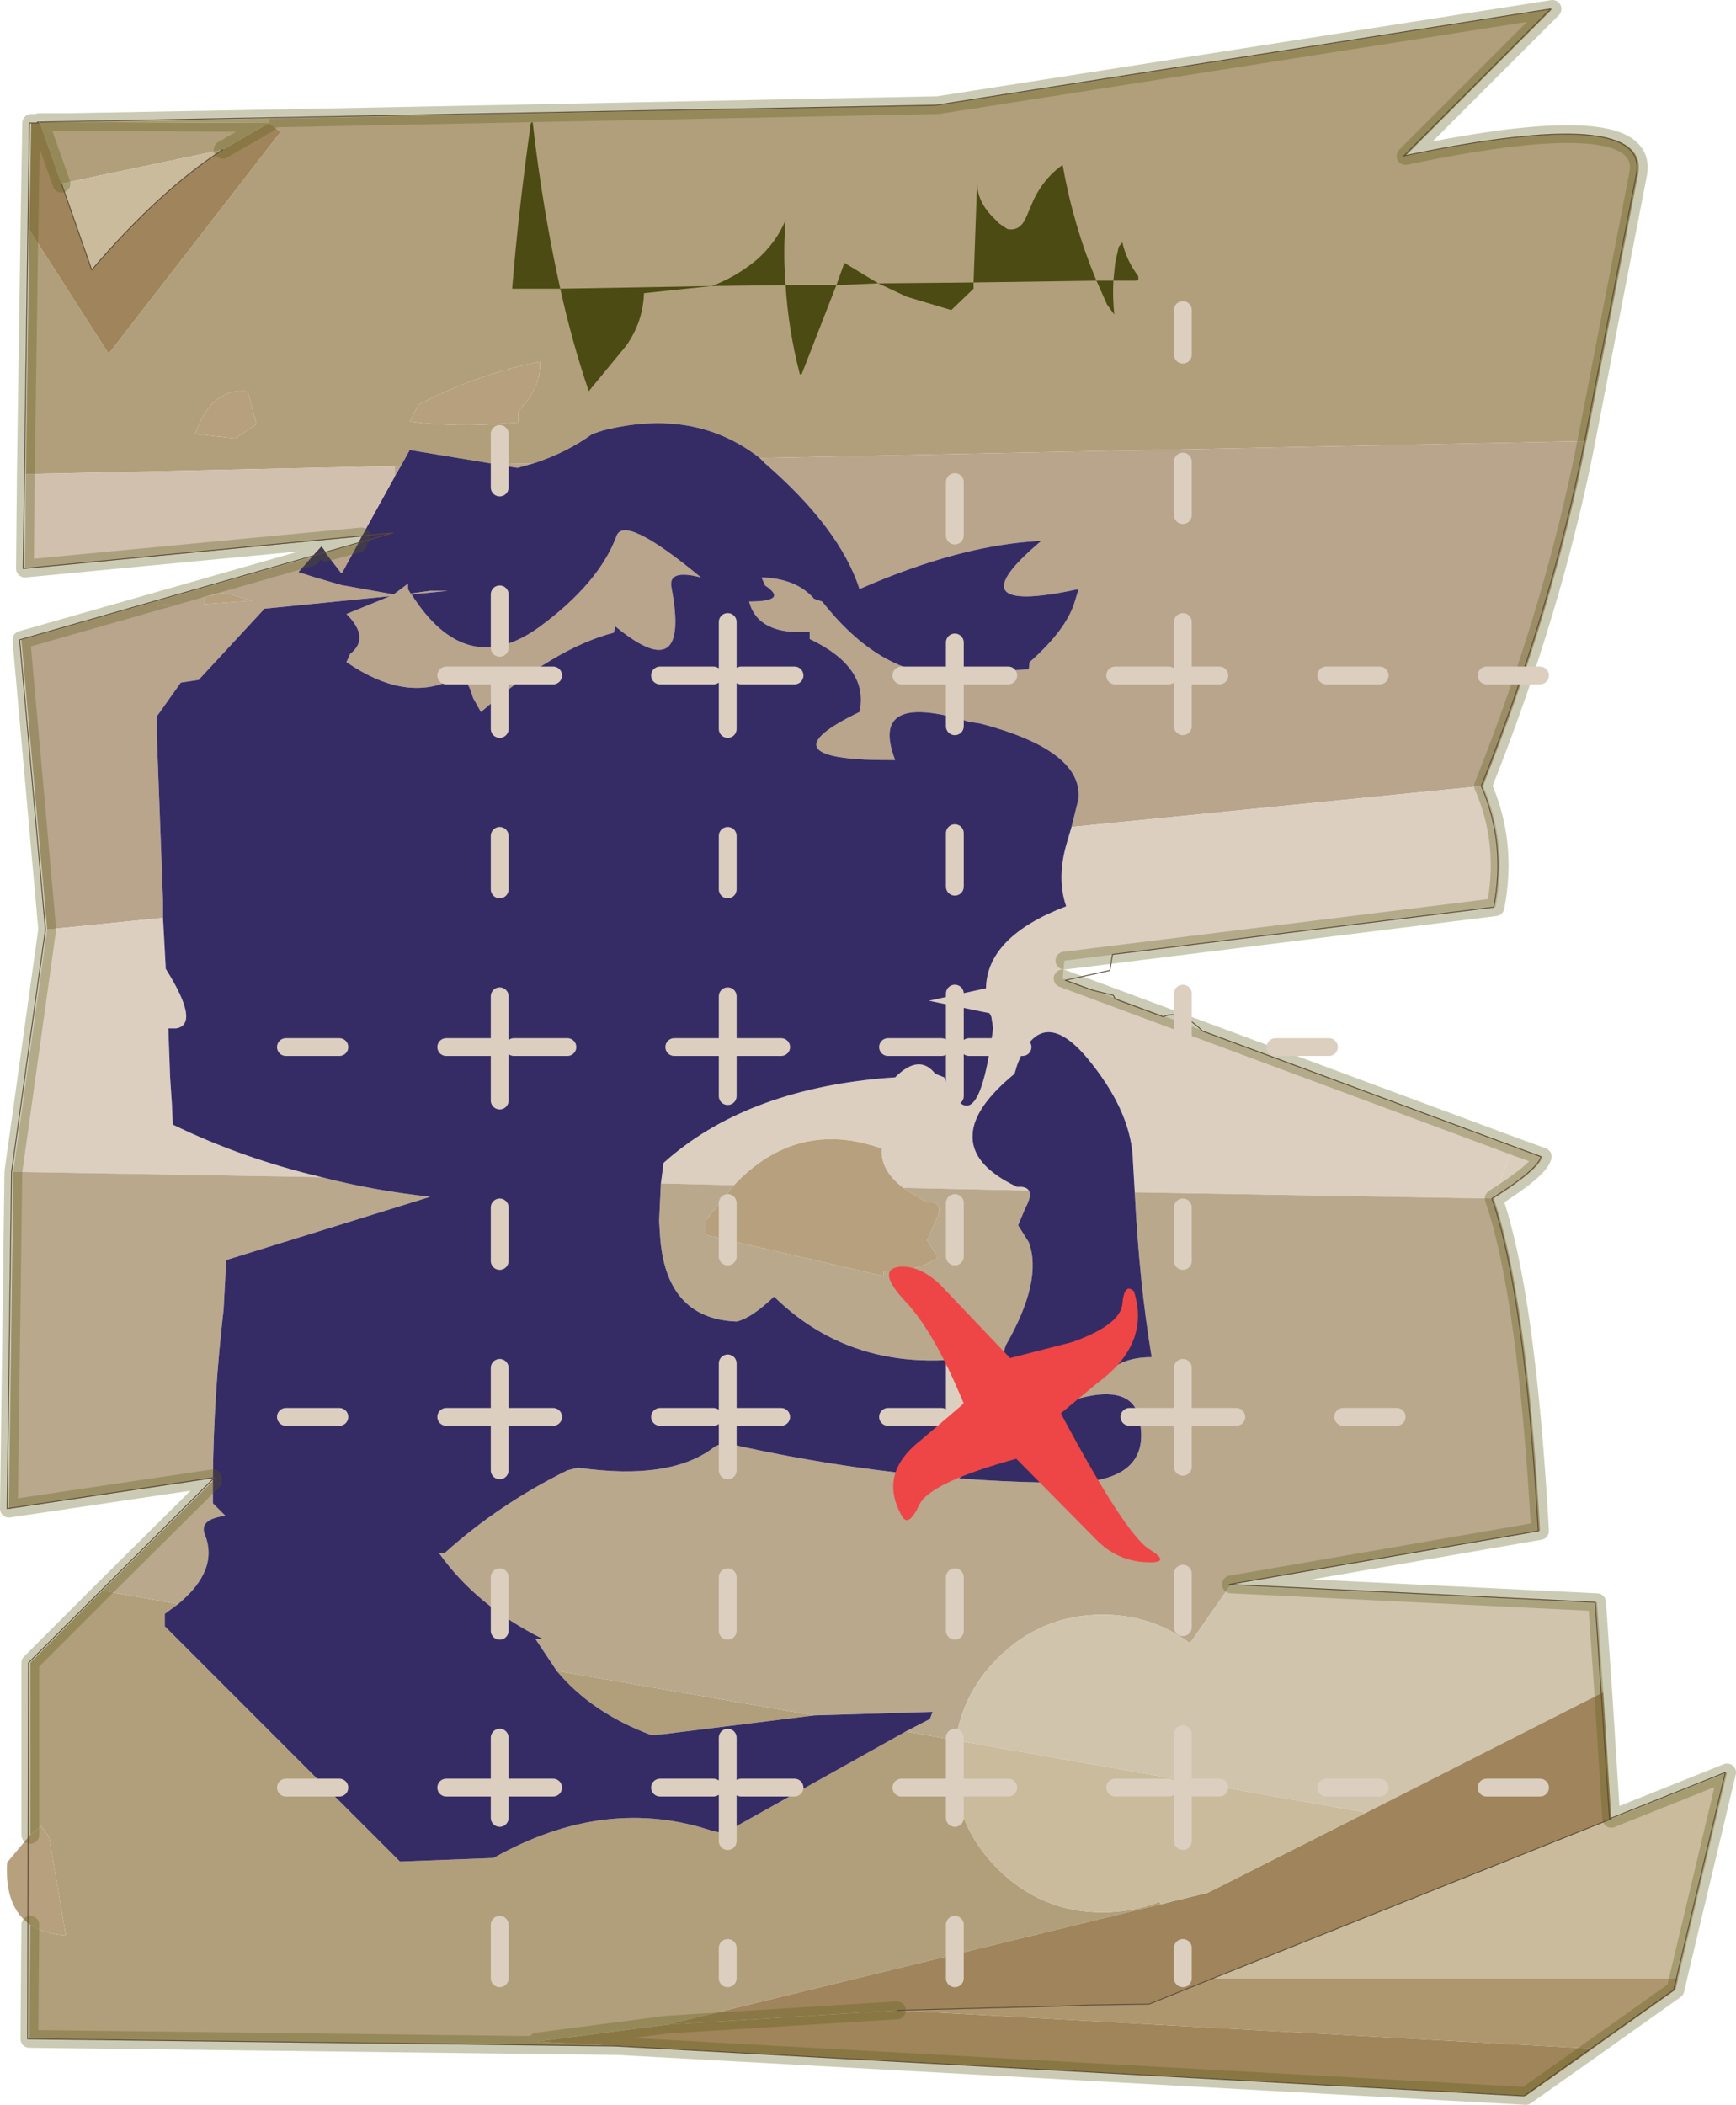<?xml version="1.0"?>
<svg xmlns="http://www.w3.org/2000/svg" xmlns:xlink="http://www.w3.org/1999/xlink" width="97.45px" height="118.1px"><g transform="matrix(1, 0, 0, 1, 0.4, 0.5)"><use xlink:href="#object-0" width="97.45" height="118.1" transform="matrix(1, 0, 0, 1, -0.4, -0.5)"/><use xlink:href="#object-1" width="71.4" height="94.6" transform="matrix(1, 0, 0, 1, 15.15, 16.4)"/><use xlink:href="#object-2" width="36.4" height="80.8" transform="matrix(1, 0, 0, 1, 28.35, 6.35)"/></g><defs><g transform="matrix(1, 0, 0, 1, 0.4, 0.5)" id="object-0"><path fill-rule="evenodd" fill="#b19f7b" stroke="none" d="M14.7 6.15L52.25 5.4L86.75 0L78.5 8.25Q92.35 5.35 91.55 9.3L88.65 24.25L42.25 25.2Q38.6 22.35 33.45 23.65L32.85 23.85Q31.4 24.9 29.55 25.5L27.45 25.55L22.6 24.75L22.1 25.65L21.75 25.65L1.05 26.1L1.25 12.4L5.7 19.35L15.35 6.9L14.7 6.4L14.7 6.15M34.25 114.3L1.25 113.9L1.3 107.5Q2.05 108 3.3 108.1L2.35 102.55L1.9 101.95L1.3 102.45L1.3 92.8L5.35 88.75L9.6 89.5L8.85 90.05L8.85 90.75L22.05 103.95L27.3 103.75Q33.6 100.2 39.65 102.25L40.25 102.35L50.45 96.65L53.25 97.15L53.15 98.45Q53.15 101.9 55.6 104.35Q58.05 106.8 61.5 106.8Q63.2 106.8 64.7 106.2L64.75 106.35L37.05 113.1L29.75 114.05L34.25 114.3M1.85 6.4L1.8 6.35L3.55 6.35L14.7 6.4L12.1 7.9L3.05 9.8L1.85 6.4M29.9 19.8Q26.5 20.45 23.1 22.2L22.6 23.15Q25.35 23.5 28 23.25L28.7 23.2L28.7 22.55Q30 21.25 29.9 19.8M10.55 23.85L12.8 24.1L14 23.3L13.5 21.45Q11.45 21.25 10.55 23.85M30.85 93.25L45.3 95.75L36.85 96.8L36.15 96.85Q32.8 95.6 30.85 93.25"/><path fill-rule="evenodd" fill="#b9a48c" stroke="none" d="M88.65 24.25Q86.8 33.7 82.85 43.6L59.75 45.9L60.15 44.3Q60.35 41.6 54.65 40.1L54 40Q48.35 38.25 49.85 42.15Q42.15 42.2 47.85 39.45Q48.4 36.95 45.05 35.35L45.05 34.95Q42.15 35.15 41.65 33.25Q43.9 33.25 42.55 32.35L42.35 31.9Q44.3 31.95 45.3 33.1L45.75 33.25Q48.95 37.3 52.6 37.35L53.05 37.35L53.25 37.35L57.35 37.05L57.4 36.65Q59.5 34.8 59.95 33.2L60.15 32.55Q53 34.1 58.05 29.85Q53.55 30.05 47.85 32.55Q46.75 29.15 42.55 25.5L42.25 25.2L88.65 24.25M2.25 51.65L0.8 35.4L17.1 30.75L16.35 31.6L17.3 31.9L18.85 32.35L18.9 32.35L21.7 32.85L22.5 32.25L22.5 32.55L22.65 32.8L23.75 32.65L24.75 32.65L22.7 32.85Q25.75 37.65 29.85 34.7Q33.2 32.25 34.2 29.6Q34.6 28.3 38.95 31.9Q37.05 31.4 37.3 32.5Q38.35 38.1 34.15 34.65L34.05 35Q30.75 35.85 26.6 39.45L26.15 38.65Q25.75 37.2 25.05 37.6Q22.4 38.95 19.05 36.65L19.25 36.2Q20.4 35.3 19.05 33.95L21.5 32.95L14.45 33.65L10.75 37.65L9.75 37.8L8.4 39.7L8.4 40.7L8.75 50.05L8.75 51L2.25 51.65M17.9 30.5L19.7 30L18.8 31.65L18.75 31.65L17.9 30.55L17.9 30.5M13.65 32.5L13.7 32.5L13.65 32.5M13.75 33.2L12.2 32.75L11 33L11.1 33.2L11.05 33.4L13.75 33.2M8.4 33.5L9.15 33.45L9.05 33.35L8.4 33.5M29.55 25.5L28.65 25.75L27.95 25.65L27.45 25.55L29.55 25.5M22.1 25.65L21.75 26.25L21.75 25.65L22.1 25.65"/><path fill-rule="evenodd" fill="#dccfc0" stroke="none" d="M82.85 43.6Q84.25 46.8 83.55 50.4L59.35 53.4L59.25 54.4L84.55 63.8L83.45 66.75L63.3 66.4L63.2 64.7Q63.15 62.05 60.9 59.2Q58.1 55.6 56.7 59.25L56.55 59.75Q54.3 61.6 54.2 63.1Q54.05 64.85 56.7 66.1Q57.2 66.05 57.35 66.3L50.3 66.15Q49 65.15 49.1 63.95Q44.35 62.25 40.8 66L36.7 65.9L36.85 64.75Q41.35 60.7 49.15 60L49.85 59.95Q51.2 58.6 52.1 59.75L52.6 59.95Q54.35 63.95 55.25 57.9L55.35 57.2L55.25 56.55L55.15 56.35L51.75 55.65L54.95 54.95Q55 52.05 59.45 50.35Q58.9 48.75 59.5 46.75L59.75 45.9L82.85 43.6M0.35 65.25L2.25 51.65L8.75 51L8.9 53.75L8.9 53.85Q10.85 56.95 9.5 57.2L9.05 57.2L9.15 59.95L9.25 61.45L9.3 62.6Q13.2 64.5 17.65 65.55L0.35 65.25"/><path fill-rule="evenodd" fill="#dacebc" stroke="none" d="M84.55 63.8L86.2 64.4Q86.05 65.1 83.45 66.75L84.55 63.8"/><path fill-rule="evenodd" fill="#b9a88c" stroke="none" d="M83.45 66.75Q85.3 72.1 86.05 85.4L68.7 88.4L66.4 91.7Q64.25 90.1 61.5 90.1Q58.05 90.1 55.6 92.55Q53.65 94.5 53.25 97.15L50.45 96.65L51.8 95.95L51.95 95.55L45.3 95.75L30.85 93.25L29.65 91.45L30.05 91.45Q26.35 89.6 24.25 86.65L24.55 86.65Q27.6 83.9 31.45 82L32.05 81.85Q37.3 82.6 39.75 80.65L40.25 80.45Q49.9 82.65 59.45 82.7Q64.35 82.7 63.55 79.1Q63.1 76.85 59.1 78.3Q54.9 79.8 56.05 77.75Q60.9 77.15 62 76.3Q62.85 75.65 64.25 75.65Q63.55 71.45 63.3 66.4L83.45 66.75M5.35 88.75L11.55 82.6L11.55 83.85L12.25 84.55Q10.75 84.75 11.1 85.6Q11.9 87.6 9.6 89.5L5.35 88.75M11.55 82.45L0.1 84.15L0.35 65.25L17.65 65.55Q20.55 66.3 23.75 66.65L12.3 70.2L12.15 73Q11.6 77.7 11.55 82.45M36.7 65.9L40.8 66L39.2 68L39.25 68.8L49.2 71.1L49.2 70.8Q51.2 70.85 52.25 70.05L51.65 69.1L52.05 68.15Q52.75 66.85 51.6 66.95L50.3 66.15L57.35 66.3Q57.55 66.55 57.15 67.3L56.75 68.25L57.35 69.2Q58.15 71.35 56.05 75L55.95 75.35Q48.05 77.15 43.05 72.25Q41.8 73.45 40.95 73.65Q36.95 73.5 36.65 68.8L36.6 68L36.7 65.9"/><path fill-rule="evenodd" fill="#d1c4ad" stroke="none" d="M68.7 88.4L89.25 89.4L89.6 94.45L76.3 101.2L53.25 97.15Q53.65 94.5 55.6 92.55Q58.05 90.1 61.5 90.1Q64.25 90.1 66.4 91.7L68.7 88.4"/><path fill-rule="evenodd" fill="#9f845c" stroke="none" d="M89.6 94.45L90.05 101.55L67.7 110.5L64.1 111.95L60.85 112L59.4 112.05L49.95 112.3L37.05 113.1L64.75 106.35L67.4 105.7L76.3 101.2L89.6 94.45M1.25 12.4L1.35 6.4L1.85 6.4L3.05 9.8L4.75 14.65Q8.55 10.2 12.1 7.9L14.7 6.4L15.35 6.9L5.7 19.35L1.25 12.4"/><path fill-rule="evenodd" fill="#c9bb9c" stroke="none" d="M90.05 101.55L96.55 98.95L93.8 110.5L67.7 110.5L90.05 101.55M3.55 6.35L14.7 6.15L14.7 6.4L3.55 6.35M3.05 9.8L12.1 7.9Q8.55 10.2 4.75 14.65L3.05 9.8M64.75 106.35L64.7 106.2Q63.2 106.8 61.5 106.8Q58.05 106.8 55.6 104.35Q53.15 101.9 53.15 98.45L53.25 97.15L76.3 101.2L67.4 105.7L64.75 106.35"/><path fill-rule="evenodd" fill="#ae966f" stroke="none" d="M93.8 110.5L93.65 111.15L89 114.45L49.95 112.3L59.4 112.05L60.85 112L64.1 111.95L67.7 110.5L93.8 110.5"/><path fill-rule="evenodd" fill="#9f8559" stroke="none" d="M89 114.45L85.25 117.1L34.25 114.3L29.75 114.05L37.05 113.1L49.95 112.3L89 114.45"/><path fill-rule="evenodd" fill="#b7a07d" stroke="none" d="M1.3 107.5Q-0.15 106.5 0 104L1.3 102.45L1.9 101.95L2.35 102.55L3.3 108.1Q2.05 108 1.3 107.5M40.8 66Q44.35 62.25 49.1 63.95Q49 65.15 50.3 66.15L51.6 66.95Q52.75 66.85 52.05 68.15L51.65 69.1L52.25 70.05Q51.2 70.85 49.2 70.8L49.2 71.1L39.25 68.8L39.2 68L40.8 66M29.9 19.8Q30 21.25 28.7 22.55L28.7 23.2L28 23.25Q25.35 23.5 22.6 23.15L23.1 22.2Q26.5 20.45 29.9 19.8M10.55 23.85Q11.45 21.25 13.5 21.45L14 23.3L12.8 24.1L10.55 23.85M13.65 32.5L13.7 32.5L13.65 32.5M13.75 33.2L11.05 33.4L11.1 33.2L11 33L12.2 32.75L13.75 33.2M8.4 33.5L9.05 33.35L9.15 33.45L8.4 33.5"/><path fill-rule="evenodd" fill="#362c65" stroke="none" d="M11.55 82.6L11.55 82.45Q11.6 77.7 12.15 73L12.3 70.2L23.75 66.65Q20.55 66.3 17.65 65.55Q13.2 64.5 9.3 62.6L9.25 61.45L9.15 59.95L9.05 57.2L9.5 57.2Q10.85 56.95 8.9 53.85L8.9 53.75L8.75 51L8.75 50.05L8.4 40.7L8.4 39.7L9.75 37.8L10.75 37.65L14.45 33.65L21.5 32.95L19.05 33.95Q20.4 35.3 19.25 36.2L19.05 36.65Q22.4 38.95 25.05 37.6Q25.75 37.2 26.15 38.65L26.6 39.45Q30.75 35.85 34.05 35L34.15 34.65Q38.35 38.1 37.3 32.5Q37.05 31.4 38.95 31.9Q34.6 28.3 34.2 29.6Q33.2 32.25 29.85 34.7Q25.75 37.65 22.7 32.85L24.75 32.65L23.75 32.65L22.65 32.8L22.5 32.55L22.5 32.25L21.7 32.85L18.9 32.35L18.85 32.35L17.3 31.9L16.35 31.6L17.1 30.75L17.65 30.15L17.9 30.5L17.9 30.55L18.75 31.65L18.8 31.65L19.7 30L19.9 29.6L21.75 26.25L22.1 25.65L22.6 24.75L27.45 25.55L27.95 25.65L28.65 25.75L29.55 25.5Q31.4 24.9 32.85 23.85L33.45 23.65Q38.6 22.35 42.25 25.2L42.55 25.5Q46.75 29.15 47.85 32.55Q53.55 30.05 58.05 29.85Q53 34.1 60.15 32.55L59.95 33.2Q59.5 34.8 57.4 36.65L57.35 37.05L53.25 37.35L53.05 37.35L52.6 37.35Q48.95 37.3 45.75 33.25L45.3 33.1Q44.3 31.95 42.35 31.9L42.55 32.35Q43.9 33.25 41.65 33.25Q42.15 35.15 45.05 34.95L45.05 35.35Q48.4 36.95 47.85 39.45Q42.15 42.2 49.85 42.15Q48.35 38.25 54 40L54.65 40.1Q60.35 41.6 60.15 44.3L59.75 45.9L59.5 46.75Q58.9 48.75 59.45 50.35Q55 52.05 54.95 54.95L51.75 55.65L55.15 56.35L55.25 56.55L55.35 57.2L55.25 57.9Q54.35 63.95 52.6 59.95L52.1 59.75Q51.2 58.6 49.85 59.95L49.15 60Q41.35 60.7 36.85 64.75L36.7 65.9L36.6 68L36.65 68.8Q36.95 73.5 40.95 73.65Q41.8 73.45 43.05 72.25Q48.05 77.15 55.95 75.35L56.05 75Q58.15 71.35 57.35 69.2L56.75 68.25L57.15 67.3Q57.55 66.55 57.35 66.3Q57.2 66.05 56.7 66.1Q54.05 64.85 54.2 63.1Q54.3 61.6 56.55 59.75L56.7 59.25Q58.1 55.6 60.9 59.2Q63.15 62.05 63.2 64.7L63.3 66.4Q63.55 71.45 64.25 75.65Q62.85 75.65 62 76.3Q60.9 77.15 56.05 77.75Q54.9 79.8 59.1 78.3Q63.1 76.85 63.55 79.1Q64.35 82.7 59.45 82.7Q49.9 82.65 40.25 80.45L39.75 80.65Q37.3 82.6 32.05 81.85L31.45 82Q27.6 83.9 24.55 86.65L24.25 86.65Q26.35 89.6 30.05 91.45L29.65 91.45L30.85 93.25Q32.8 95.6 36.15 96.85L36.85 96.8L45.3 95.75L51.95 95.55L51.8 95.95L50.45 96.65L40.25 102.35L39.65 102.25Q33.6 100.2 27.3 103.75L22.05 103.95L8.85 90.75L8.85 90.05L9.6 89.5Q11.9 87.6 11.1 85.6Q10.75 84.75 12.25 84.55L11.55 83.85L11.55 82.6"/><path fill-rule="evenodd" fill="#d1c0ad" stroke="none" d="M19.9 29.6L1 31.4L1.05 26.1L21.75 25.65L21.75 26.25L19.9 29.6"/><path fill="none" stroke="#595916" stroke-opacity="0.314" stroke-width="1" stroke-linecap="round" stroke-linejoin="round" d="M14.7 6.15L52.25 5.4L86.75 0L78.5 8.25Q92.35 5.35 91.55 9.3L88.65 24.25Q86.8 33.7 82.85 43.6Q84.25 46.8 83.55 50.4L59.35 53.4M59.25 54.4L84.55 63.8L86.2 64.4Q86.05 65.1 83.45 66.75Q85.3 72.1 86.05 85.4L68.7 88.4L89.25 89.4L89.6 94.45L90.05 101.55L96.55 98.95L93.8 110.5L93.65 111.15L89 114.45L85.25 117.1L34.25 114.3L1.25 113.9L1.3 107.5M1.3 102.45L1.3 92.8L5.35 88.75L11.55 82.6M11.55 82.45L0.1 84.15L0.35 65.25L2.25 51.65L0.8 35.4L17.1 30.75M17.9 30.5L19.7 30M19.9 29.6L1 31.4L1.05 26.1L1.25 12.4L1.35 6.4L1.85 6.4L1.8 6.35L3.55 6.35L14.7 6.15M12.1 7.9L14.7 6.4L3.55 6.35M1.85 6.4L3.05 9.8M37.05 113.1L29.75 114.05L34.25 114.3M37.05 113.1L49.95 112.3"/><path fill="none" stroke="#5b4935" stroke-width="0.05" stroke-linecap="round" stroke-linejoin="round" d="M12.1 7.9Q8.55 10.2 4.75 14.65L3.05 9.8M67.7 110.5L64.1 111.95L60.85 112L59.4 112.05L49.95 112.3M67.7 110.5L90.05 101.55"/><path fill="none" stroke="#5b4935" stroke-width="0.05" stroke-linecap="round" stroke-linejoin="round" d="M88.55 24.25Q86.7 33.7 82.75 43.6Q84.15 46.8 83.45 50.4L62.05 53.05L61.9 53.95L59.4 54.5L60.9 55.05L62.1 55.35L62.2 55.55L64.9 56.55Q65.85 56.1 67.1 57.35L86.1 64.4Q85.95 65.1 83.35 66.75Q85.2 72.1 85.95 85.4L68.6 88.4L89.15 89.4L89.95 101.55L96.45 98.95L93.55 111.15L85.15 117.1L34.15 114.3L1.15 113.9L1.2 92.8L11.65 82.4L0 84.15L0.25 65.25L2.15 51.65L0.7 35.4L21.65 29.4L0.9 31.4L1.25 6.4L1.75 6.4L1.7 6.35L52.15 5.4L86.65 0L78.4 8.25Q92.25 5.35 91.45 9.3L88.55 24.25"/></g><g transform="matrix(1, 0, 0, 1, -4.35, 0.5)" id="object-1"><path fill="none" stroke="#dccfc0" stroke-width="1" stroke-linecap="round" stroke-linejoin="round" d="M75.25 20.5L72.25 20.5M66.25 20.5L63.25 20.5M55.2 2.5L55.2 0M55.2 11.5L55.2 8.5M42.4 23.35L42.4 20.5L39.4 20.5M42.4 18.65L42.4 20.5L45.4 20.5M57.25 20.5L55.2 20.5L55.2 23.35M55.2 20.5L55.2 17.5M51.4 20.5L54.4 20.5M42.4 9.65L42.4 12.65M42.4 44.1L42.4 38.35M55.2 38.35L55.2 41.35L55.2 44.35M46.2 41.35L43.2 41.35M55.2 41.35L52.2 41.35M42.4 32.35L42.4 29.35M55.2 32.35L55.2 29.35M63.4 41.35L60.4 41.35M29.65 17.5L29.65 23.5M33.4 20.5L30.4 20.5M25.85 20.5L28.85 20.5M13.85 20.5L16.85 20.5L19.85 20.5M16.85 6.95L16.85 9.95M16.85 15.95L16.85 18.95M16.85 20.5L16.85 23.5M16.85 38.5L16.85 41.35L16.85 44.35M16.85 41.35L13.85 41.35M7.85 41.35L4.85 41.35M16.85 29.5L16.85 32.5M29.65 44.1L29.65 41.35L26.65 41.35M29.65 38.5L29.65 41.35L32.65 41.35M29.65 29.5L29.65 32.5M20.65 41.35L17.65 41.35M29.65 53.1L29.65 50.1M29.65 65.1L29.65 62.1L29.65 59.1M29.65 62.1L32.65 62.1M25.85 62.1L28.85 62.1M29.65 71.1L29.65 74.1M16.85 59.35L16.85 62.1L19.85 62.1M16.85 50.35L16.85 53.35M16.85 65.1L16.85 62.1L13.85 62.1M7.85 62.1L4.85 62.1M16.85 71.1L16.85 74.1M16.85 84.6L16.85 82.9L13.85 82.9M16.85 93.6L16.85 90.6M16.85 80.1L16.85 82.9L19.85 82.9M7.85 82.9L4.85 82.9M29.65 80.1L29.65 85.9M33.4 82.9L30.4 82.9M25.85 82.9L28.85 82.9M29.65 91.9L29.65 93.6M64.2 62.1L67.2 62.1M55.2 50.35L55.2 53.35M42.4 53.1L42.4 50.1M42.4 71.1L42.4 74.1M46.2 62.1L43.2 62.1M55.2 59.35L55.2 62.1L58.2 62.1M55.2 73.9L55.2 70.9M55.2 64.9L55.2 62.1L52.2 62.1M42.4 65.1L42.4 59.1M55.2 85.9L55.2 82.9L55.2 79.9M51.4 82.9L54.4 82.9M57.25 82.9L55.2 82.9M42.4 84.6L42.4 82.9L39.4 82.9M42.4 80.1L42.4 82.9L45.4 82.9M42.4 93.6L42.4 90.6M55.2 91.9L55.2 93.6M66.25 82.9L63.25 82.9M75.25 82.9L72.25 82.9M38.65 41.35L41.65 41.35M38.65 62.1L41.65 62.1"/></g><g transform="matrix(1, 0, 0, 1, -28.35, -6.35)" id="object-2"><path fill-rule="evenodd" fill="#4b4b13" stroke="none" d="M54.45 9.75Q54.45 10.8 55.35 11.7L55.7 12.05L56.15 12.35Q56.85 12.5 57.2 11.7L57.65 10.65Q58.25 9.45 59.25 8.75Q59.85 12.15 61.15 15.25L62.1 15.25L62.2 14.25L62.4 13.35L62.6 13.1Q62.85 14.15 63.5 15L63.5 15.2L63.35 15.25L62.1 15.25Q62.05 16.2 62.15 17.15L61.75 16.6L61.15 15.25L54.25 15.35L54.25 15.7L53 16.9L50.5 16.15L48.9 15.4L46.55 15.5L44.6 20.5L44.5 20.5Q43.85 18 43.7 15.5L39.55 15.55L35.75 15.95Q35.7 17.55 34.75 18.9L32.65 21.45Q31.7 18.65 31.05 15.7L28.35 15.7Q28.7 11.35 29.4 6.4L29.5 6.35Q30.05 11.2 31.05 15.7L39.55 15.55Q40.9 15.05 42.05 14.1Q43.15 13.15 43.7 11.85Q43.55 13.7 43.7 15.5L46.55 15.5L47 14.25L48.9 15.4L54.25 15.35L54.45 9.75"/><path fill-rule="evenodd" fill="#ee4646" stroke="none" d="M63.25 71.95Q64.2 74.9 61.2 77.1L59.15 78.8Q62.8 85.65 64.15 86.45Q65.45 87.25 63.85 87.15Q62.25 87.05 61.1 85.85L56.65 81.35Q51.75 82.7 51.2 83.95Q50.6 85.2 50.25 84.6Q48.85 82.2 51.3 80.3L53.7 78.25Q52.05 74.25 50.45 72.55Q48.85 70.85 49.95 70.6Q51.05 70.4 52.3 71.5L56.3 75.7L59.8 74.8Q62.45 73.85 62.6 72.7Q62.7 71.45 63.25 71.95"/></g></defs></svg>
